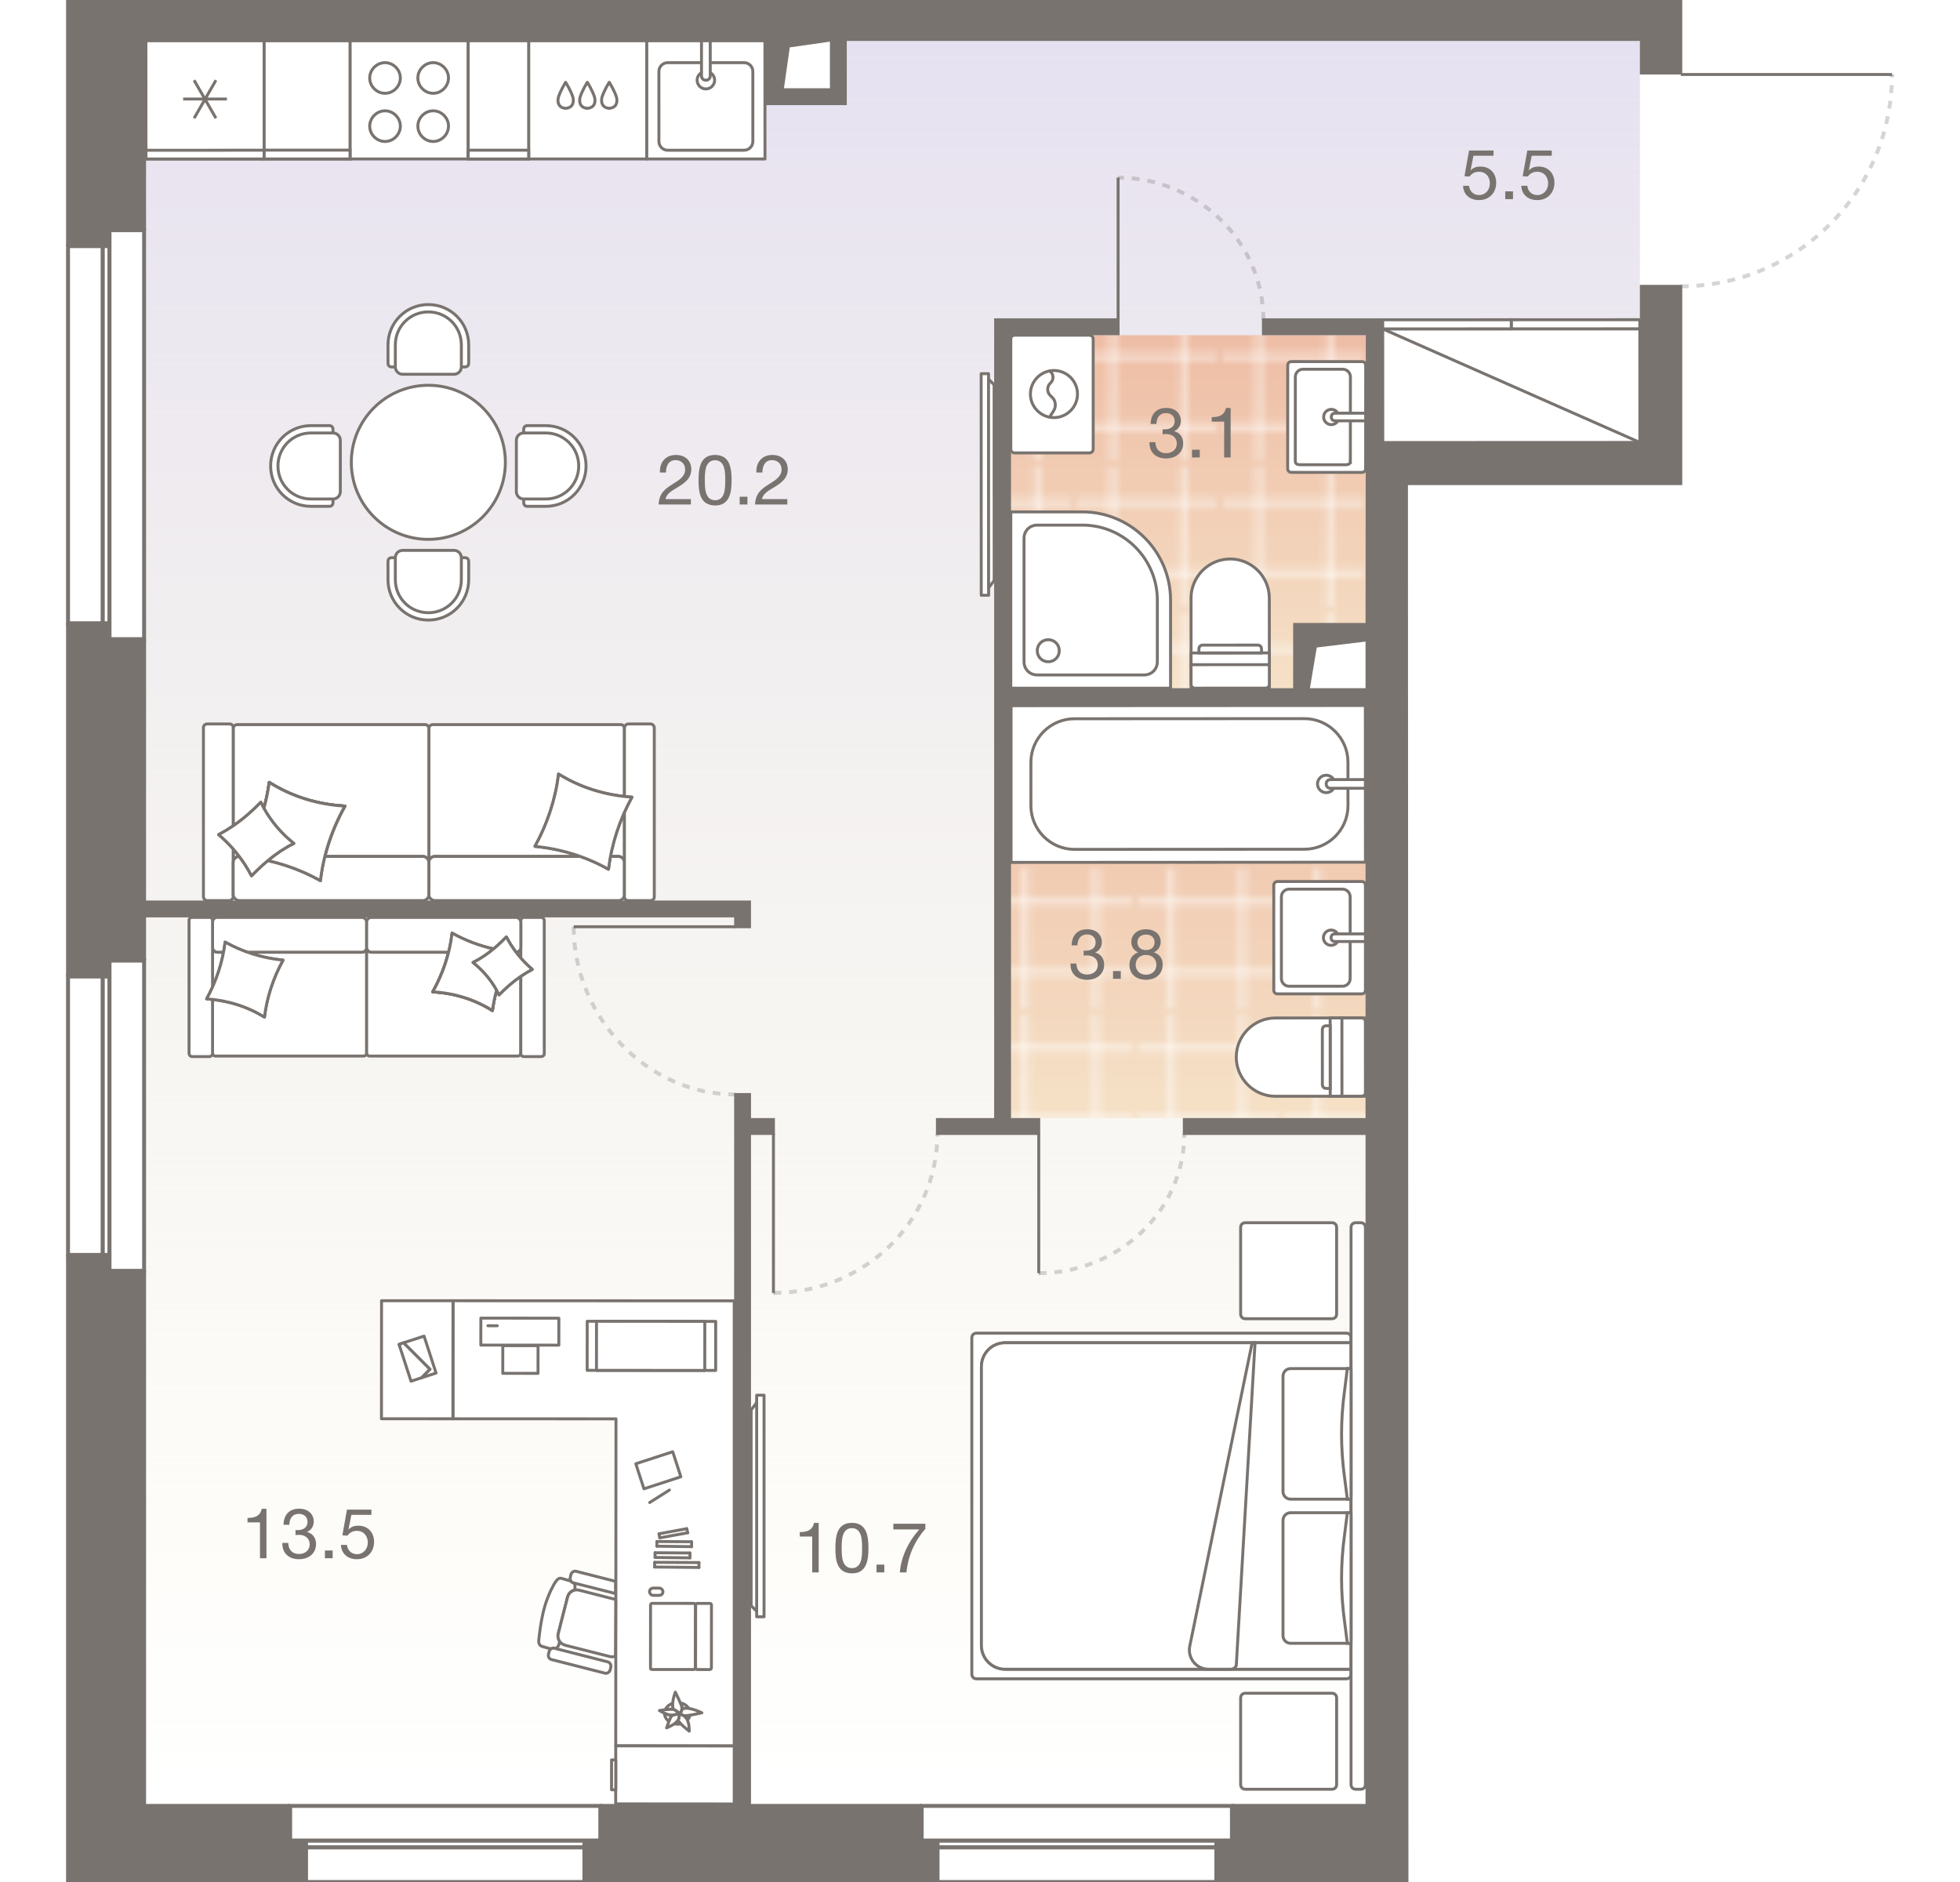 <?xml version="1.0" encoding="UTF-8"?>
<!-- DO NOT EDIT THIS, THIS FILE IS GENERATED FROM "2_11_3.original.svg" using transform-svgs.js script --><svg id="plan" xmlns="http://www.w3.org/2000/svg" xmlns:xlink="http://www.w3.org/1999/xlink" viewBox="0 0 500 480"><defs><linearGradient id="New_Gradient_Swatch_1" x1="227.776" y1="10.056" x2="227.776" y2="460.341" gradientUnits="userSpaceOnUse"><stop offset="0" stop-color="#e6e1f1"/><stop offset="1" stop-color="#f3efd7" stop-opacity="0"/></linearGradient><linearGradient id="linear-gradient" x1="302.892" y1="85.49" x2="302.892" y2="176.104" gradientUnits="userSpaceOnUse"><stop offset="0" stop-color="#eebda5"/><stop offset="1" stop-color="#f5e1c7"/></linearGradient><pattern id="New_Pattern" x="0" y="0" width="20.195" height="20.195" patternTransform="translate(2661.709 8175.024) scale(1.776)" patternUnits="userSpaceOnUse" viewBox="0 0 20.195 20.195"><g><rect width="20.195" height="20.195" fill="none"/><g><line x1="20.195" y1="5.049" x2="0" y2="5.049" fill="none" stroke="#fff" stroke-width=".5"/><line x1="0" y1="15.146" x2="20.195" y2="15.146" fill="none" stroke="#fff" stroke-width=".5"/><line x1="5.049" y1="0" x2="5.049" y2="20.195" fill="none" stroke="#fff" stroke-width=".5"/><line x1="15.147" y1="20.195" x2="15.147" y2="0" fill="none" stroke="#fff" stroke-width=".5"/></g></g></pattern><linearGradient id="linear-gradient-2" x1="303.337" y1="179.31" x2="303.337" y2="285.161" xlink:href="#linear-gradient"/><pattern id="New_Pattern-2" patternTransform="translate(-21566.857 -23425.896) rotate(-180) scale(1.776)" xlink:href="#New_Pattern"/></defs><g id="Floor"><path d="m375.034,10.056h-159.393v15.118h-20.094v-15.118H37.22v450.284h311.746V178.165h-17.943v-18.237h17.943v-46.706h69.367V10.056h-43.299Z" fill="url(#New_Gradient_Swatch_1)"/><g id="Wet_Floor"><path d="m256.983,85.49v90.614h75.053v-16.642h16.693v-59.328c0-.105.026-.204.071-.29v-14.353h-91.817Z" fill="url(#linear-gradient)"/><polygon points="256.983 85.49 256.983 176.104 332.036 176.104 332.036 159.462 348.729 159.462 348.8 85.49 256.983 85.49" fill="url(#New_Pattern)"/></g><g id="Wet_Floor-2"><polygon points="256.983 179.31 256.983 285.161 349.691 285.161 349.691 285.161 349.691 285.161 349.691 179.31 256.983 179.31" fill="url(#linear-gradient-2)"/><polygon points="256.983 285.161 349.691 285.161 349.691 285.161 349.691 285.161 349.691 179.31 256.983 179.31 256.983 285.161" fill="url(#New_Pattern-2)"/></g></g><g id="Furniture"><g id="bath"><g id="Bathroom"><g id="Sink"><path id="Vector_27" d="m325.916,224.829l21.434-.001c.585,0,.974.39.974.974l.001,13.07.001,13.64c0,.585-.39.974-.974.974l-21.434.001c-.585,0-.974-.39-.974-.974l-.002-26.71c0-.585.39-.974.974-.974Z" fill="#fff" stroke="#79736f" stroke-width=".75"/><path id="Vector_28" d="m344.427,228.725l.001,20.864c0,1.072-.877,1.949-1.948,1.949l-13.64.001c-1.072,0-1.949-.877-1.949-1.948l-.001-20.864c0-1.072.877-1.949,1.948-1.949l13.64-.001c1.072,0,1.949.877,1.949,1.948Z" fill="#fff" stroke="#79736f" stroke-width=".75"/><circle id="Ellipse_108" cx="339.556" cy="239.157" r="1.949" fill="#fff" stroke="#79736f" stroke-width=".75"/><path id="Vector_29" d="m348.325,238.183v1.949s-7.794.001-7.794.001c-.585,0-.974-.39-.974-.974s.39-.974.974-.974l7.794-.001Z" fill="#fff" stroke="#79736f" stroke-width=".75"/></g><g id="Bath"><path id="Vector_53" d="m348.304,179.933l.022,39.972-90.4.049v-39.972l90.378-.049Z" fill="#fff" stroke="#79736f" stroke-width=".75"/><path id="Vector_54" d="m343.866,194.384l.006,11.103c.003,6.107-4.99,11.106-11.097,11.109l-58.674.032c-6.107.003-11.106-4.99-11.109-11.097l-.006-11.103c-.003-6.107,4.99-11.106,11.097-11.109l58.674-.032c6.107-.003,11.106,4.99,11.109,11.097Z" fill="#fff" stroke="#79736f" stroke-width=".75"/><circle id="Ellipse_109" cx="338.317" cy="199.939" r="2.221" fill="#fff" stroke="#79736f" stroke-width=".75"/><path id="Vector_55" d="m348.309,198.823l.001,2.221-8.883.005c-.666 0-1.111-.444-1.111-1.11-0-.666.444-1.111,1.11-1.111l8.883-.005Z" fill="#fff" stroke="#79736f" stroke-width=".75"/></g><g id="WC"><path id="Vector_23" d="m342.324,259.625l.011,19.968,5.991-.003-.011-19.968-5.991.003Z" fill="#fff" stroke="#79736f" stroke-width=".75"/><path id="Vector_24" d="m347.316,259.622l-21.965.012c-5.491.003-9.982,4.498-9.979,9.99.003,5.491,4.498,9.982,9.99,9.979l21.965-.012c.599-0.0.998-.4.998-.999l-.01-17.972c-0-.599-.4-.998-.999-.998Z" fill="#fff" stroke="#79736f" stroke-width=".75"/><path id="Vector_25" d="m339.329,259.626l.011,19.968,2.995-.002-.011-19.968-2.995.002Z" fill="#fff" stroke="#79736f" stroke-width=".75"/><path id="Vector_26" d="m337.334,262.623l.008,13.978c0.0.599.4.998.999.998l.998-.001-.009-15.975-.998.001c-.599 0-.998.4-.998.999Z" fill="#fff" stroke="#79736f" stroke-width=".75"/></g></g><g id="Bathroom-2"><g id="Sink-2"><path id="Vector_27-2" d="m329.459,120.474l17.943.01c.585 0.0.975-.389.975-.974l.007-12.666.007-13.64c0-.585-.389-.975-.974-.975l-17.943-.01c-.585-0-.975.389-.975.974l-.014,26.306c-0.0.585.389.975.974.975Z" fill="#fff" stroke="#79736f" stroke-width=".75"/><path id="Vector_28-2" d="m344.48,117.558l.012-21.434c.001-1.072-.876-1.949-1.948-1.95l-10.149-.005c-1.072-.001-1.949.876-1.95,1.948l-.012,21.434c-.001,1.072.876.975,1.948.976l10.149.005c1.072.001,1.948.098,1.949-.974Z" fill="#fff" stroke="#79736f" stroke-width=".75"/><circle id="Ellipse_108-2" cx="339.615" cy="106.353" r="1.949" fill="#fff" stroke="#79736f" stroke-width=".75"/><path id="Vector_29-2" d="m348.383,107.332l.001-1.949-7.794-.004c-.585-0-.975.389-.975.974-0.0.585.389.975.974.975l7.794.004Z" fill="#fff" stroke="#79736f" stroke-width=".75"/></g><g id="WC-2"><path id="Vector_23-2" d="m323.815,169.516l-19.968.011.003,5.991,19.968-.011-.003-5.991Z" fill="#fff" stroke="#79736f" stroke-width=".75"/><path id="Vector_24-2" d="m323.818,174.508l-.012-21.965c-.003-5.491-4.498-9.982-9.99-9.979-5.491.003-9.982,4.498-9.979,9.99l.012,21.965c0.0.599.4.998.999.998l17.972-.01c.599-0.0.998-.4.998-.999Z" fill="#fff" stroke="#79736f" stroke-width=".75"/><path id="Vector_25-2" d="m323.813,166.521l-19.968.011.002,2.995,19.968-.011-.002-2.995Z" fill="#fff" stroke="#79736f" stroke-width=".75"/><path id="Vector_26-2" d="m320.817,164.525l-13.978.008c-.599 0-.998.4-.998.999l.001.998,15.975-.009-.001-.998c-0-.599-.4-.998-.999-.998Z" fill="#fff" stroke="#79736f" stroke-width=".75"/></g><g id="Wash"><path id="Vector_59" d="m278.875,114.512l-.003-28.021c0-.601-.4-1.001-1.001-1.001l-19.014.002c-.601,0-1.001.4-1.001,1.001l.003,28.021c0,.601.4,1.001,1.001,1.001l19.014-.002c.601,0,1.001-.4,1.001-1.001Z" fill="#fff" stroke="#79736f" stroke-width=".75"/><g id="Vector_60"><path d="m267.666,106.507l1.101-1.701c.7-1.101.6-2.602-.401-3.503l-.5-.5c-.801-.8-.801-2.202-0-3.002l.2-.2c.901-.901.7-2.502-.501-3.102m1.302,12.009c-3.303 0-6.005-2.701-6.005-6.004-0-3.303,2.701-6.005,6.004-6.005s6.005,2.701,6.005,6.004c0,3.303-2.701,6.005-6.004,6.005Z" fill="#fff"/><path d="m267.666,106.507l1.101-1.701c.7-1.101.6-2.602-.401-3.503l-.5-.5c-.801-.8-.801-2.202-0-3.002l.2-.2c.901-.901.7-2.502-.501-3.102m1.302,12.009c-3.303 0-6.005-2.701-6.005-6.004-0-3.303,2.701-6.005,6.004-6.005s6.005,2.701,6.005,6.004c0,3.303-2.701,6.005-6.004,6.005Z" fill="none" stroke="#79736f" stroke-width=".75"/></g></g><g id="Shower"><path id="Vector_61" d="m257.856,175.517v-44.961h18.273c12.364,0,22.481,10.116,22.481,22.481v22.481h-40.754Z" fill="#fff" stroke="#79736f" stroke-width=".75"/><path id="Vector_62" d="m264.6,172.145c-1.911,0-3.372-1.461-3.372-3.372v-31.473c0-1.911,1.461-3.372,3.372-3.372h11.529c10.566,0,19.108,8.655,19.108,19.108v15.736c0,1.911-1.461,3.372-3.372,3.372h-27.265Z" fill="#fff" stroke="#79736f" stroke-width=".75"/><path id="Vector_63" d="m270.221,165.963c0-1.574-1.236-2.81-2.81-2.81s-2.81,1.236-2.81,2.81,1.236,2.81,2.81,2.81,2.81-1.236,2.81-2.81Z" fill="#fff" stroke="#79736f" stroke-width=".75"/></g></g></g><g id="kitchens"><g id="Kitchen"><g id="Dishwasher"><rect x="134.861" y="10.402" width="30.137" height="30.141" fill="#fff" stroke="#79736f" stroke-linecap="round" stroke-linejoin="round" stroke-width=".75"/><path d="m155.431,20.992c.537.864,1.013,1.765,1.425,2.694.243.548.466,1.117.513,1.713.002.022.003.044.005.066.026.462-.068.948-.321,1.341-.331.514-.951.787-1.559.807v.012c-.024.001-.048-.006-.073-.006s-.049.007-.073.006v-.012c-.609-.02-1.229-.292-1.56-.806-.253-.393-.348-.878-.322-1.34.001-.022.003-.044.004-.066.047-.596.27-1.166.512-1.714.411-.93.887-1.831,1.423-2.695.004.007.008.015.012.023.004-.007.007-.015.012-.023Z" fill="none" stroke="#79736f" stroke-linecap="round" stroke-linejoin="round" stroke-width=".75"/><path d="m149.838,20.994c.537.864,1.013,1.765,1.425,2.694.243.548.466,1.117.513,1.713.002.022.003.044.005.066.026.462-.068.948-.321,1.341-.331.514-.951.787-1.559.807v.012c-.024.001-.048-.006-.073-.006s-.049.007-.073.006v-.012c-.609-.02-1.229-.292-1.56-.806-.253-.393-.348-.878-.322-1.34.001-.022.003-.044.004-.066.047-.596.27-1.166.512-1.714.411-.93.887-1.831,1.423-2.695.004.007.008.015.012.023.004-.007.007-.015.012-.023Z" fill="none" stroke="#79736f" stroke-linecap="round" stroke-linejoin="round" stroke-width=".75"/><path d="m144.309,20.997c.537.864,1.013,1.765,1.425,2.694.243.548.466,1.117.513,1.713.002.022.003.044.005.066.026.462-.068.948-.321,1.341-.331.514-.951.787-1.559.807v.012c-.024.001-.048-.006-.073-.006s-.049.007-.073.006v-.012c-.609-.02-1.229-.292-1.56-.806-.253-.393-.348-.878-.322-1.34.001-.022.003-.044.004-.066.047-.596.27-1.166.512-1.714.411-.93.887-1.831,1.423-2.695.004.007.008.015.012.023.004-.007.007-.015.012-.023Z" fill="none" stroke="#79736f" stroke-linecap="round" stroke-linejoin="round" stroke-width=".75"/></g><g id="Oven"><path id="Vector_69" d="m119.438,40.543V10.402h-30.152v30.141h30.152Z" fill="#fff" stroke="#79736f" stroke-linejoin="round" stroke-width=".75"/><path id="Vector_70" d="m94.313,19.892c0,2.121,1.787,3.907,3.909,3.907,2.121-0,3.907-1.787,3.907-3.909-0-2.121-1.787-3.907-3.909-3.907s-3.907,1.787-3.907,3.909Z" fill="#fff" stroke="#79736f" stroke-linejoin="round" stroke-width=".75"/><path id="Vector_71" d="m106.594,19.89c0,2.121,1.787,3.907,3.909,3.907,2.121-0,3.907-1.787,3.907-3.909-0-2.121-1.787-3.907-3.909-3.907-2.121 0-3.907,1.787-3.907,3.909Z" fill="#fff" stroke="#79736f" stroke-linejoin="round" stroke-width=".75"/><path id="Vector_72" d="m94.315,32.174c0,2.121,1.787,3.907,3.909,3.907s3.907-1.787,3.907-3.909-1.787-3.907-3.909-3.907c-2.121 0-3.907,1.787-3.907,3.909Z" fill="#fff" stroke="#79736f" stroke-linejoin="round" stroke-width=".75"/><path id="Vector_73" d="m106.597,32.171c0,2.121,1.787,3.907,3.909,3.907,2.121-0,3.907-1.787,3.907-3.909s-1.787-3.907-3.909-3.907c-2.121 0-3.907,1.787-3.907,3.909Z" fill="#fff" stroke="#79736f" stroke-linejoin="round" stroke-width=".75"/></g><g id="Sink-3"><polygon points="164.998 10.402 164.998 40.543 195.147 40.543 195.135 10.402 164.998 10.402" fill="#fff" stroke="#79736f" stroke-linecap="round" stroke-linejoin="round" stroke-width=".75"/><path id="Vector_77" d="m189.819,15.982l-19.498.004c-1.228 0-2.233,1.005-2.233,2.233l.003,17.864c0,1.228,1.005,2.233,2.233,2.233l19.498-.004c1.228-0,2.233-1.005,2.233-2.233l-.003-17.864c-0-1.228-1.005-2.233-2.233-2.233Z" fill="#fff" stroke="#79736f" stroke-linejoin="round" stroke-width=".75"/><circle id="Ellipse_108_3" cx="180.071" cy="20.45" r="2.233" fill="#fff" stroke="#79736f" stroke-linejoin="round" stroke-width=".75"/><path id="Vector_78" d="m181.185,10.402h-2.233l.002,8.932c0.0.67.447,1.116,1.117,1.116s1.116-.447,1.116-1.117l-.002-8.932Z" fill="#fff" stroke="#79736f" stroke-linejoin="round" stroke-width=".75"/></g><g id="Fridge"><path id="Vector_68" d="m67.395,40.543V10.402h-30.175l.017,30.141h30.158Z" fill="#fff" stroke="#79736f" stroke-linejoin="round" stroke-width=".75"/><polygon id="Rectangle_523" points="67.395 38.306 67.395 40.543 37.237 40.543 37.236 38.325 67.395 38.306" fill="#fff" stroke="#79736f" stroke-linejoin="round" stroke-width=".75"/><path id="Vector_75" d="m49.507,20.455l5.589,9.709m-.006-9.713l-5.576,9.716m-2.794-4.91l11.165-.007" fill="none" stroke="#79736f" stroke-linejoin="round" stroke-width=".75"/></g><g><path id="Vector_68-2" d="m134.861,40.543V10.402h-15.422v30.141h15.422Z" fill="#fff" stroke="#79736f" stroke-linejoin="round" stroke-width=".75"/><rect id="Rectangle_523-2" x="119.438" y="38.31" width="15.422" height="2.233" fill="#fff" stroke="#79736f" stroke-linejoin="round" stroke-width=".75"/></g><g><path id="Vector_68-3" d="m89.287,40.543V10.402h-21.891v30.141h21.891Z" fill="#fff" stroke="#79736f" stroke-width=".75"/><rect id="Rectangle_523-3" x="67.395" y="38.289" width="21.891" height="2.254" fill="#fff" stroke="#79736f" stroke-width=".75"/></g></g></g><g id="sofa"><g id="Wardrobe"><path id="Vector_45" d="m352.73,83.884l65.591-.026.018,28.987-65.591.026-.018-28.987Z" fill="#fff" stroke="#79736f" stroke-width=".75"/><path id="Vector_46" d="m385.524,81.552l32.796-.013.002,2.319-32.796.013-.002-2.319Z" fill="#fff" stroke="#79736f" stroke-width=".75"/><path id="Vector_47" d="m352.728,81.565l32.796-.013.002,2.319-32.796.013-.002-2.319Z" fill="#fff" stroke="#79736f" stroke-width=".75"/><path id="Vector_48" d="m418.34,112.845l-65.61-28.961" fill="none" stroke="#79736f" stroke-width=".75"/></g><g id="_Сabinet"><g id="_Сabinet-2"><g><path d="m137.495,417.839s.399-4.242,1.363-7.748c.964-3.506,2.55-6.163,2.55-6.163.623-1.018,1.133-1.583,1.867-1.356l2.375.681c.17.226.396.396.678.453h.057c.282.396.395,1.018.225,1.641l-.113.226c-.849.226-1.471.847-1.698,1.696l-2.383,9.331c-.17.679-.001,1.357.338,1.923-.057.453-.114.735-.114.735-.17.566-.453.961-.849,1.187l-.283-.057c-.339-.113-.679-.001-.962.169l-2.205-.624c-.792-.227-1.074-.962-.847-2.093Z" fill="#fff" stroke="#79736f" stroke-linecap="round" stroke-linejoin="round" stroke-width=".75"/><polygon points="187.3 445.284 187.3 445.188 187.3 331.779 160.023 331.768 160.023 331.768 159.985 331.768 115.593 331.751 115.569 361.861 157.14 361.878 157.075 445.261 187.3 445.284" fill="#fff" stroke="#79736f" stroke-linecap="round" stroke-linejoin="round" stroke-width=".75"/><path d="m171.659,435.956c-.625-.157-3.436.31-3.436.31,0,0,1.821,1.199,3.175,1.2,1.354.001,1.667-.728,1.667-.728,0,0-.676-.677-1.405-.782Z" fill="#fff" stroke="#79736f" stroke-linecap="round" stroke-linejoin="round" stroke-width=".75"/><path d="m173.012,437.259c.156.208.364.781-.053,1.51,0,.052,0,.104.052.156.312.625,2.809,2.605,2.809,2.605,0,0,.106-2.343-.83-3.437-.884-1.094-1.978-.835-1.978-.835Z" fill="#fff" stroke="#79736f" stroke-linecap="round" stroke-linejoin="round" stroke-width=".75"/><path d="m173.638,434.344c.937.157,1.665.73,2.133,1.459-.364-.052-.729-.105-1.041-.053-.26-0-.521.052-.677.155l0-.364c-.052-.312-.208-.729-.416-1.198Zm2.392,3.073c-.104.468-.313.885-.626,1.249-.104-.208-.208-.417-.364-.573-.208-.208-.364-.417-.572-.521h.156c.312 0.0.833-.051,1.406-.155Zm-2.499-.21h-.104s0-.052,0-.052l.104.052Zm-1.717-1.251c-.052,0-.104,0-.104-.052-.312-.052-1.197.051-1.978.155.313-.781,1.042-1.353,1.928-1.665-.052.469-.001.937.103,1.302,0,.104-0.0.208.052.26Zm1.871,3.698c-.26.052-.573.104-.885.103-.26-0-.521-.052-.781-.105.365-.26.677-.572.938-.936,0,.052.052.104.052.156.104.208.416.469.676.781Zm-3.019-.575c-.676-.521-1.144-1.25-1.144-2.083.572.261,1.301.522,1.874.522l.364 0c-.156.104-.365.208-.469.312-.156.156-.365.729-.626,1.249Z" fill="#fff" stroke="#79736f" stroke-linecap="round" stroke-linejoin="round" stroke-width=".75"/><path d="m173.48,437.207l.052.052c.208 0.0.573.104.937.313h.156c.885.105,4.426-.725,4.426-.725,0,0-2.602-1.304-4.32-1.149-.26.052-.469.104-.677.156-.157.469-.417,1.093-.574,1.353Z" fill="#fff" stroke="#79736f" stroke-linecap="round" stroke-linejoin="round" stroke-width=".75"/><path d="m173.012,437.259s.156-.052.364-.052c.208-.26.626-1.093.574-1.718-.103-.781-1.663-3.906-1.663-3.906,0,0-1.043,2.55-.576,4.112.052.104.052.208.104.26.573.209,1.249.782,1.249.782,0,0-.052.208-.313.364.104-.052.156-.052.156-.052,0,0,.052.104.104.208Z" fill="#fff" stroke="#79736f" stroke-linecap="round" stroke-linejoin="round" stroke-width=".75"/><path d="m172.699,437.103c-.156.156-.469.26-.937.312-.208.104-.365.208-.469.312-.417.52-1.252,2.966-1.252,2.966,0,0,2.291-.883,2.917-1.976.626-1.041-.051-1.718-.051-1.718,0,0-.104.104-.208.104Z" fill="#fff" stroke="#79736f" stroke-linecap="round" stroke-linejoin="round" stroke-width=".75"/><path d="m144.167,419.598c-1.301-.341-2.091-1.642-1.751-2.943l2.383-9.331c.34-1.301,1.642-2.091,2.942-1.751l9.331,2.383-.068,14.423c-.453.226-.962.226-1.471.112l-11.423-2.893" fill="#fff" stroke="#79736f" stroke-linecap="round" stroke-linejoin="round" stroke-width=".75"/><path d="m139.924,421.913l.17-.735c.17-.566.793-.961,1.358-.791l13.572,3.461c.566.17.961.792.791,1.358l-.17.735c-.17.565-.793.961-1.358.791l-13.572-3.461c-.566-.114-.961-.736-.791-1.358Z" fill="#fff" stroke="#79736f" stroke-linecap="round" stroke-linejoin="round" stroke-width=".75"/><path d="m145.482,402.291l.17-.735c.17-.566.793-.961,1.358-.791l10.009,2.553-.002,3.111-10.744-2.723c-.566-.17-.961-.736-.791-1.415Z" fill="#fff" stroke="#79736f" stroke-linecap="round" stroke-linejoin="round" stroke-width=".75"/><rect x="165.695" y="405.042" width="3.421" height="1.848" rx=".924" ry=".924" fill="#fff" stroke="#79736f" stroke-linecap="round" stroke-linejoin="round" stroke-width=".75"/><path d="m177.444,425.389l.013-16.03c0-.209.14-.418.418-.418l3.206.003c.209 0.0.418.14.418.418l-.013,16.03c-0.0.209-.14.418-.419.418l-3.206-.003c-.279-0-.488-.14-.418-.418Z" fill="#fff" stroke="#79736f" stroke-linecap="round" stroke-linejoin="round" stroke-width=".75"/><path d="m170.963,424.548l.011-14.287c0-.209.14-.418.418-.418l4.46.004c.209 0.0.418.14.418.418l-.011,14.287c-0.0.209-.14.418-.418.418l-4.46-.004c-.209-0-.418-.21-.418-.418Z" fill="#fff" stroke="#79736f" stroke-linecap="round" stroke-linejoin="round" stroke-width=".75"/><path d="m166.506,420.014l.004-5.297c0-.209.14-.418.418-.418l2.439.002c.209 0.0.418.14.418.418l-.004,5.297c-0.0.209-.14.418-.418.418l-2.439-.002c-.209-0-.418-.209-.418-.418Z" fill="#fff" stroke="#79736f" stroke-linecap="round" stroke-linejoin="round" stroke-width=".75"/><path d="m165.944,425.38l.013-16.03c0-.209.14-.418.418-.418l10.594.008c.209 0.0.418.14.418.418l-.013,16.03c-0.0.209-.14.418-.418.418l-10.594-.008c-.279-0-.488-.14-.418-.418Z" fill="#fff" stroke="#79736f" stroke-linecap="round" stroke-linejoin="round" stroke-width=".75"/><line x1="175.183" y1="389.886" x2="168.154" y2="391.182" fill="#fff" stroke="#79736f" stroke-linecap="round" stroke-linejoin="round" stroke-width=".75"/><line x1="176.429" y1="394.468" x2="176.43" y2="393.219" fill="#fff" stroke="#79736f" stroke-linecap="round" stroke-linejoin="round" stroke-width=".75"/><line x1="167.579" y1="394.357" x2="176.429" y2="394.468" fill="#fff" stroke="#79736f" stroke-linecap="round" stroke-linejoin="round" stroke-width=".75"/><line x1="176.43" y1="393.219" x2="167.58" y2="393.159" fill="#fff" stroke="#79736f" stroke-linecap="round" stroke-linejoin="round" stroke-width=".75"/><line x1="168.102" y1="391.182" x2="168.309" y2="392.223" fill="#fff" stroke="#79736f" stroke-linecap="round" stroke-linejoin="round" stroke-width=".75"/><line x1="167.58" y1="393.159" x2="167.579" y2="394.357" fill="#fff" stroke="#79736f" stroke-linecap="round" stroke-linejoin="round" stroke-width=".75"/><line x1="168.309" y1="392.223" x2="175.443" y2="390.927" fill="#fff" stroke="#79736f" stroke-linecap="round" stroke-linejoin="round" stroke-width=".75"/><line x1="175.443" y1="390.927" x2="175.183" y2="389.886" fill="#fff" stroke="#79736f" stroke-linecap="round" stroke-linejoin="round" stroke-width=".75"/><line x1="176.01" y1="397.331" x2="176.011" y2="396.081" fill="#fff" stroke="#79736f" stroke-linecap="round" stroke-linejoin="round" stroke-width=".75"/><line x1="167.108" y1="397.22" x2="176.01" y2="397.331" fill="#fff" stroke="#79736f" stroke-linecap="round" stroke-linejoin="round" stroke-width=".75"/><line x1="176.011" y1="396.081" x2="167.109" y2="396.022" fill="#fff" stroke="#79736f" stroke-linecap="round" stroke-linejoin="round" stroke-width=".75"/><line x1="167.109" y1="396.022" x2="167.108" y2="397.22" fill="#fff" stroke="#79736f" stroke-linecap="round" stroke-linejoin="round" stroke-width=".75"/><line x1="178.299" y1="399.779" x2="178.3" y2="398.53" fill="#fff" stroke="#79736f" stroke-linecap="round" stroke-linejoin="round" stroke-width=".75"/><line x1="167.002" y1="399.667" x2="178.299" y2="399.779" fill="#fff" stroke="#79736f" stroke-linecap="round" stroke-linejoin="round" stroke-width=".75"/><line x1="178.3" y1="398.53" x2="167.003" y2="398.469" fill="#fff" stroke="#79736f" stroke-linecap="round" stroke-linejoin="round" stroke-width=".75"/><line x1="167.003" y1="398.469" x2="167.002" y2="399.667" fill="#fff" stroke="#79736f" stroke-linecap="round" stroke-linejoin="round" stroke-width=".75"/><polygon points="115.53 361.861 115.554 331.751 115.554 331.751 115.554 331.751 115.554 331.751 97.333 331.743 97.31 361.854 115.53 361.861" fill="#fff" stroke="#79736f" stroke-linecap="round" stroke-linejoin="round" stroke-width=".75"/><g><polygon points="157.063 460.069 187.3 460.092 187.3 460.092 187.3 460.092 187.3 460.092 187.3 445.304 157.075 445.28 157.063 460.069" fill="#fff" stroke="#79736f" stroke-linecap="round" stroke-linejoin="round" stroke-width=".75"/><polygon points="156.001 456.481 157.08 456.482 157.08 456.482 157.08 456.482 157.08 456.482 157.086 448.867 156.007 448.866 156.001 456.481" fill="#fff" stroke="#79736f" stroke-linecap="round" stroke-linejoin="round" stroke-width=".75"/></g><g><rect x="129.176" y="329.679" width="6.876" height="19.903" transform="translate(-207.121 471.978) rotate(-89.955)" fill="#fff" stroke="#79736f" stroke-linecap="round" stroke-linejoin="round" stroke-width=".75"/><rect x="129.228" y="342.245" width="7.057" height="8.991" transform="translate(-214.088 479.226) rotate(-89.955)" fill="#fff" stroke="#79736f" stroke-linecap="round" stroke-linejoin="round" stroke-width=".75"/><line x1="124.465" y1="338.127" x2="126.853" y2="338.129" fill="#fff" stroke="#79736f" stroke-linecap="round" stroke-linejoin="round" stroke-width=".75"/></g><rect x="162.992" y="371.628" width="9.902" height="6.719" transform="translate(443.671 679.611) rotate(161.976)" fill="#fff" stroke="#79736f" stroke-linecap="round" stroke-linejoin="round" stroke-width=".75"/><polygon points="102.238 342.709 101.863 343.083 104.853 352.271 107.556 351.392 109.725 349.227 102.977 342.468 102.238 342.709" fill="#fff" stroke="#79736f" stroke-linecap="round" stroke-linejoin="round" stroke-width=".75"/><line x1="165.741" y1="383.213" x2="170.769" y2="380.03" fill="#fff" stroke="#79736f" stroke-linecap="round" stroke-linejoin="round" stroke-width=".75"/><g><polygon points="109.725 349.227 107.556 351.392 111.243 350.192 108.179 340.776 102.977 342.468 109.725 349.227" fill="#fff" stroke="#79736f" stroke-linecap="round" stroke-linejoin="round" stroke-width=".75"/><polygon points="102.238 342.709 101.789 342.855 101.863 343.083 102.238 342.709" fill="#fff" stroke="#79736f" stroke-linecap="round" stroke-linejoin="round" stroke-width=".75"/></g></g><rect x="149.794" y="337.002" width="32.779" height="12.513" transform="translate(332.097 686.646) rotate(-179.955)" fill="#fff" stroke="#79736f" stroke-linecap="round" stroke-linejoin="round" stroke-width=".75"/><rect x="152.165" y="337.001" width="27.628" height="12.513" transform="translate(331.689 686.646) rotate(-179.955)" fill="#fff" stroke="#79736f" stroke-linecap="round" stroke-linejoin="round" stroke-width=".75"/></g></g><g id="Table"><g id="Seat"><path id="Rectangle_518" d="m133.597,109.493c0-.561.374-.936.936-.936h4.678c5.707,0,10.292,4.585,10.292,10.292h0c0,5.707-4.585,10.292-10.292,10.292h-4.678c-.561,0-.936-.374-.936-.936v-18.712Z" fill="#fff" stroke="#79736f" stroke-linecap="round" stroke-linejoin="round" stroke-width=".75"/><path id="Rectangle_517" d="m131.726,112.299c0-1.029.842-1.871,1.871-1.871h5.614c4.678,0,8.421,3.743,8.421,8.421h0c0,4.678-3.743,8.421-8.421,8.421h-5.614c-1.029,0-1.871-.842-1.871-1.871v-13.099Z" fill="#fff" stroke="#79736f" stroke-linecap="round" stroke-linejoin="round" stroke-width=".75"/></g><g id="Seat_2"><path id="Rectangle_518_2" d="m99.915,93.587c-.561,0-.936-.374-.936-.936v-4.678c0-5.707,4.585-10.292,10.292-10.292h0c5.707,0,10.292,4.585,10.292,10.292v4.678c0,.561-.374.936-.936.936h-18.712Z" fill="#fff" stroke="#79736f" stroke-linecap="round" stroke-linejoin="round" stroke-width=".75"/><path id="Rectangle_517_2" d="m102.721,95.458c-1.029,0-1.871-.842-1.871-1.871v-5.614c0-4.678,3.743-8.421,8.421-8.421h0c4.678,0,8.421,3.743,8.421,8.421v5.614c0,1.029-.842,1.871-1.871,1.871h-13.099Z" fill="#fff" stroke="#79736f" stroke-linecap="round" stroke-linejoin="round" stroke-width=".75"/></g><g id="Seat_3"><path id="Rectangle_518_3" d="m84.945,128.205c0,.561-.374.936-.936.936h-4.678c-5.707,0-10.292-4.585-10.292-10.292h0c0-5.707,4.585-10.292,10.292-10.292h4.678c.561,0,.936.374.936.936v18.712Z" fill="#fff" stroke="#79736f" stroke-linecap="round" stroke-linejoin="round" stroke-width=".75"/><path id="Rectangle_517_3" d="m86.816,125.398c0,1.029-.842,1.871-1.871,1.871h-5.614c-4.678,0-8.421-3.743-8.421-8.421h0c0-4.678,3.743-8.421,8.421-8.421h5.614c1.029,0,1.871.842,1.871,1.871v13.099Z" fill="#fff" stroke="#79736f" stroke-linecap="round" stroke-linejoin="round" stroke-width=".75"/></g><g id="Seat_4"><path id="Rectangle_518_4" d="m99.915,142.239c-.561,0-.936.374-.936.936v4.678c0,5.707,4.585,10.292,10.292,10.292h0c5.707,0,10.292-4.585,10.292-10.292v-4.678c0-.561-.374-.936-.936-.936h-18.712Z" fill="#fff" stroke="#79736f" stroke-linecap="round" stroke-linejoin="round" stroke-width=".75"/><path id="Rectangle_517_4" d="m102.721,140.368c-1.029,0-1.871.842-1.871,1.871v5.614c0,4.678,3.743,8.421,8.421,8.421h0c4.678,0,8.421-3.743,8.421-8.421v-5.614c0-1.029-.842-1.871-1.871-1.871h-13.099Z" fill="#fff" stroke="#79736f" stroke-linecap="round" stroke-linejoin="round" stroke-width=".75"/></g><path id="Vector_34" d="m109.271,137.561c10.853,0,19.648-8.795,19.648-19.648s-8.795-19.648-19.648-19.648-19.648,8.795-19.648,19.648,8.795,19.648,19.648,19.648Z" fill="#fff" stroke="#79736f" stroke-linecap="round" stroke-linejoin="round" stroke-width=".75"/></g><g id="TV"><g id="TV-2"><path id="Vector_30" d="m194.911,412.352h-1.884v-56.508h1.884v56.508Z" fill="#fff" stroke="#79736f" stroke-linecap="round" stroke-linejoin="round" stroke-width=".75"/><path id="Vector_31" d="m191.615,409.527l1.413,1.413v-53.211s-1.413,1.884-1.413,1.884v49.915Z" fill="#fff" stroke="#79736f" stroke-linecap="round" stroke-linejoin="round" stroke-width=".75"/></g></g><g id="TV-3"><g id="TV-4"><path id="Vector_30-2" d="m250.297,95.305l1.884-.001.021,56.508-1.884.001-.021-56.508Z" fill="#fff" stroke="#79736f" stroke-linecap="round" stroke-linejoin="round" stroke-width=".75"/><path id="Vector_31-2" d="m253.594,98.129l-1.413-1.412.02,53.211,1.412-1.884-.019-49.915Z" fill="#fff" stroke="#79736f" stroke-linecap="round" stroke-linejoin="round" stroke-width=".75"/></g></g><g id="Bed"><g id="Vector_64"><path d="m343.427,340.015h-94.289c-.735,0-1.224.49-1.224,1.224v85.717c0,.735.49,1.224,1.224,1.224h94.289c.735,0,1.224-.49,1.224-1.224v-85.717c0-.735-.49-1.224-1.224-1.224Z" fill="#fff" stroke="#79736f" stroke-width=".75"/></g><g id="Vector_65"><path d="m344.652,342.464h-88.166c-3.429,0-6.123,2.694-6.123,6.123v71.023c0,3.429,2.694,6.123,6.123,6.123h88.166s0-83.268,0-83.268Z" fill="#fff" stroke="#79736f" stroke-width=".75"/><path d="m344.652,342.464h-88.166c-3.429,0-6.123,2.694-6.123,6.123v71.023c0,3.429,2.694,6.123,6.123,6.123h88.166s0-83.268,0-83.268Z" fill="#fff" stroke="#79736f" stroke-width=".75"/></g><g id="Rectangle_300"><path d="m317.712,431.855h22.041c.735,0,1.224.49,1.224,1.224v22.041c0,.735-.49,1.224-1.224,1.224h-22.041c-.735,0-1.224-.49-1.224-1.224v-22.041c0-.735.49-1.224,1.224-1.224Z" fill="#fff" stroke="#79736f" stroke-width=".75"/></g><g id="Rectangle_301"><path d="m317.712,311.851h22.041c.735,0,1.224.49,1.224,1.224v22.041c0,.735-.49,1.224-1.224,1.224h-22.041c-.735,0-1.224-.49-1.224-1.224v-22.041c0-.735.49-1.224,1.224-1.224Z" fill="#fff" stroke="#79736f" stroke-width=".75"/></g><path id="Vector_317" d="m315.386,424.63l4.776-82.166h-.735s-15.919,77.39-15.919,77.39c-.612,3.061,1.714,5.878,4.776,5.878h5.633c.857,0,1.347-.49,1.469-1.102Z" fill="#fff" stroke="#79736f" stroke-width=".75"/><path id="Rectangle_302" d="m345.877,311.851h1.224c.735,0,1.224.49,1.224,1.224v142.045c0,.735-.49,1.224-1.224,1.224h-1.224c-.735,0-1.224-.49-1.224-1.224v-142.045c0-.735.49-1.224,1.224-1.224Z" fill="#fff" stroke="#79736f" stroke-width=".75"/><g><g id="Rectangle_307"><path d="m329.257,385.813h14.694c.367,0,.7.367.7.735v31.838c0,.367-.333.735-.7.735h-14.694c-1.102,0-1.959-.857-1.959-1.959v-29.389c0-1.102.857-1.959,1.959-1.959Z" fill="#fff" stroke="#79736f" stroke-width=".75"/></g><path id="Rectangle_308" d="m343.707,419.12l-.735-5.755c-.98-7.225-.98-14.449,0-21.674l.735-5.878h.945s0,33.307,0,33.307h-.945Z" fill="#fff" stroke="#79736f" stroke-width=".75"/></g><g><g id="Rectangle_307-2"><path d="m329.257,349.051h14.694c.367,0,.7.367.7.735v31.838c0,.367-.333.735-.7.735h-14.694c-1.102,0-1.959-.857-1.959-1.959v-29.389c0-1.102.857-1.959,1.959-1.959Z" fill="#fff" stroke="#79736f" stroke-width=".75"/></g><path id="Rectangle_308-2" d="m343.707,382.358l-.735-5.755c-.98-7.225-.98-14.449,0-21.674l.735-5.878h.945s0,33.307,0,33.307h-.945Z" fill="#fff" stroke="#79736f" stroke-width=".75"/></g></g><g id="sofa-2"><g><path d="m157.726,218.429h-1.986c.729-3.845,1.931-7.623,3.555-11.25v12.81c.001-.845-.704-1.559-1.569-1.56Z" fill="#fff" stroke="#79736f" stroke-linecap="round" stroke-linejoin="round" stroke-width=".75"/><path d="m158.377,184.808c.568.001.918.502.918,1.058v17.263c-6.07-.671-11.835-2.612-16.804-5.712-.764,6.357-2.839,12.718-6.023,18.447,3.978.382,7.882,1.246,11.584,2.564h-37.089c-.865-.001-1.562.661-1.563,1.506v-34.123c.001-.555.457-1.004,1.025-1.003h47.952Z" fill="#fff" stroke="#79736f" stroke-linecap="round" stroke-linejoin="round" stroke-width=".75"/></g><g><path d="m61.034,218.429c-.852.014-1.545.67-1.546,1.506v-3.419c.54.615,1.056,1.267,1.546,1.913Z" fill="#fff" stroke="#79736f" stroke-linecap="round" stroke-linejoin="round" stroke-width=".75"/><path d="m108.476,184.808c.568.001.925.502.925,1.058v34.069c.001-.845-.711-1.505-1.576-1.506h-24.962c1.115-4.48,2.865-8.832,5.126-12.844-6.889-.359-13.591-2.412-19.303-6.037-.25,1.94-.805,4.685-1.35,6.627l-.792-1.563c-2.324,2.394-4.66,4.385-7.055,6.021v-24.822c.001-.555.469-1.004,1.036-1.004h47.952Z" fill="#fff" stroke="#79736f" stroke-linecap="round" stroke-linejoin="round" stroke-width=".75"/></g><path d="m51.898,185.548v43.104c-.001.537.421,1.042.97,1.042h5.619c.549.001,1-.497,1.001-1.034v-12.144c-1.131-1.288-2.368-2.508-3.712-3.655,1.257-.653,2.491-1.402,3.712-2.235v-25.071c0-.536-.404-.917-.952-.917h-5.619c-.549-.001-1.018.373-1.018.909Z" fill="#fff" stroke="#79736f" stroke-linecap="round" stroke-linejoin="round" stroke-width=".75"/><path d="m68.333,219.478c2.218-1.841,4.392-3.271,6.623-4.367-3.168-2.512-5.803-5.616-7.622-8.937.545-1.942,1.1-4.687,1.35-6.627,5.712,3.625,12.414,5.678,19.303,6.037-3.285,5.829-5.491,12.38-6.239,18.99v.041c-4.104-2.305-8.764-4.096-13.414-5.12l-.001-.017Z" fill="#fff" stroke="#79736f" stroke-linecap="round" stroke-linejoin="round" stroke-width=".75"/><path d="m68.333,219.478c2.218-1.841,4.392-3.271,6.623-4.367-3.168-2.512-5.803-5.616-7.622-8.937.545-1.942,1.1-4.687,1.35-6.627,5.712,3.625,12.414,5.678,19.303,6.037-3.285,5.829-5.491,12.38-6.239,18.99v.041c-4.104-2.305-8.764-4.096-13.414-5.12l-.001-.017Z" fill="#fff" stroke="#79736f" stroke-linecap="round" stroke-linejoin="round" stroke-width=".75"/><path d="m109.4,228.175v-8.241c.001-.845.698-1.507,1.563-1.506h37.089c2.543.897,4.864,1.968,7.17,3.272.13-1.084.313-2.191.518-3.272h1.986c.865.001,1.57.715,1.569,1.56v8.187c-.001.845-.668,1.52-1.533,1.519h-46.763c-.865-.001-1.6-.674-1.599-1.519Z" fill="#fff" stroke="#79736f" stroke-linecap="round" stroke-linejoin="round" stroke-width=".75"/><path d="m64.154,223.374c1.891-1.948,3.71-3.586,5.513-4.958h.007c-.446.339-.892.69-1.34,1.062l.001.017c4.651,1.024,9.311,2.814,13.414,5.12v-.041c.233-2.06.608-4.116,1.113-6.145h24.962c.865.001,1.577.661,1.576,1.506v8.241c-.001.845-.675,1.52-1.54,1.519h-46.763c-.865-.001-1.611-.728-1.61-1.573v-8.187c.001-.836.694-1.492,1.546-1.506,1.19,1.569,2.233,3.205,3.12,4.945Z" fill="#fff" stroke="#79736f" stroke-linecap="round" stroke-linejoin="round" stroke-width=".75"/><path d="m68.333,219.478c2.218-1.841,4.392-3.271,6.623-4.367-3.168-2.512-5.803-5.616-7.622-8.937.545-1.942,1.1-4.687,1.35-6.627,5.712,3.625,12.414,5.678,19.303,6.037-3.285,5.829-5.491,12.38-6.239,18.99v.041c-4.104-2.305-8.764-4.096-13.414-5.12l-.001-.017Z" fill="#fff" stroke="#79736f" stroke-linecap="round" stroke-linejoin="round" stroke-width=".75"/><path d="m165.94,184.639c.549.001.97.497.97,1.033v43.104c-.001.536-.469.918-1.018.918h-5.619c-.549-.001-.978-.39-.977-.926v-21.59c.583-1.299,1.225-2.621,1.915-3.868-.638-.042-1.283-.102-1.915-.171v-17.476c.001-.536.477-1.026,1.026-1.025h5.619Z" fill="#fff" stroke="#79736f" stroke-linecap="round" stroke-linejoin="round" stroke-width=".75"/><path d="m161.21,203.311c-3.163,5.717-5.229,12.055-5.986,18.39-5.63-3.185-12.095-5.197-18.756-5.837,3.184-5.729,5.26-12.09,6.023-18.447,5.491,3.426,11.944,5.452,18.718,5.894Z" fill="#fff" stroke="#79736f" stroke-linecap="round" stroke-linejoin="round" stroke-width=".75"/><path d="m66.543,204.612l.792,1.562c1.819,3.321,4.454,6.425,7.622,8.937-2.231,1.095-4.405,2.525-6.623,4.367.448-.372.895-.723,1.34-1.062h-.007c-1.803,1.373-3.622,3.01-5.513,4.958-.887-1.74-1.93-3.377-3.12-4.945-.49-.646-1.006-1.298-1.546-1.913v.001c-1.131-1.288-2.368-2.508-3.712-3.655,1.257-.653,2.491-1.402,3.712-2.235v.006c2.395-1.636,4.731-3.627,7.055-6.021Z" fill="#fff" stroke="#79736f" stroke-linecap="round" stroke-linejoin="round" stroke-width=".75"/></g><g id="sofa-3"><g><path d="m55.459,242.857h1.565c-.575,3.03-1.521,6.006-2.801,8.864v-10.093c-.001.666.555,1.228,1.236,1.229Z" fill="#fff" stroke="#79736f" stroke-linecap="round" stroke-linejoin="round" stroke-width=".75"/><path d="m54.946,269.346c-.447-.001-.724-.396-.723-.833v-13.601c4.783.529,9.325,2.058,13.239,4.5.602-5.008,2.237-10.02,4.746-14.534-3.134-.301-6.21-.981-9.127-2.02h29.222c.681.001,1.231-.521,1.231-1.186v26.885c-.001.437-.36.791-.807.791h-37.781Z" fill="#fff" stroke="#79736f" stroke-linecap="round" stroke-linejoin="round" stroke-width=".75"/></g><g><path d="m131.642,242.857c.671-.011,1.218-.528,1.218-1.186v2.694c-.426-.485-.832-.998-1.218-1.507Z" fill="#fff" stroke="#79736f" stroke-linecap="round" stroke-linejoin="round" stroke-width=".75"/><path d="m94.263,269.346c-.447-.001-.729-.396-.729-.833v-26.843c-.001.666.56,1.186,1.242,1.186h19.668c-.878,3.529-2.257,6.959-4.038,10.12,5.428.283,10.708,1.901,15.209,4.756.197-1.529.634-3.692,1.064-5.222l.624,1.231c1.831-1.886,3.671-3.455,5.559-4.744v19.557c-.001.437-.369.791-.816.791h-37.781Z" fill="#fff" stroke="#79736f" stroke-linecap="round" stroke-linejoin="round" stroke-width=".75"/></g><path d="m138.84,268.763v-33.961c0-.423-.332-.821-.764-.821h-4.427c-.432-.001-.788.392-.789.815v9.568c.891,1.015,1.866,1.976,2.924,2.879-.991.515-1.963,1.105-2.924,1.761v19.753c-0.0.423.318.722.75.723h4.427c.432 0.0.802-.294.802-.716Z" fill="#fff" stroke="#79736f" stroke-linecap="round" stroke-linejoin="round" stroke-width=".75"/><path d="m125.891,242.03c-1.748,1.451-3.46,2.578-5.218,3.44,2.496,1.979,4.572,4.425,6.005,7.041-.43,1.53-.867,3.693-1.064,5.221-4.5-2.856-9.781-4.473-15.209-4.756,2.588-4.593,4.326-9.754,4.915-14.962v-.033c3.233,1.817,6.905,3.227,10.569,4.034l.001.013Z" fill="#fff" stroke="#79736f" stroke-linecap="round" stroke-linejoin="round" stroke-width=".75"/><path d="m125.891,242.03c-1.748,1.451-3.46,2.578-5.218,3.44,2.496,1.979,4.572,4.425,6.005,7.041-.43,1.53-.867,3.693-1.064,5.221-4.5-2.856-9.781-4.473-15.209-4.756,2.588-4.593,4.326-9.754,4.915-14.962v-.033c3.233,1.817,6.905,3.227,10.569,4.034l.001.013Z" fill="#fff" stroke="#79736f" stroke-linecap="round" stroke-linejoin="round" stroke-width=".75"/><path d="m93.534,235.178v6.493c-.001.666-.55,1.187-1.231,1.186h-29.222c-2.003-.707-3.832-1.55-5.649-2.578-.102.854-.246,1.726-.408,2.578h-1.565c-.681-.001-1.237-.563-1.236-1.229v-6.45c.001-.666.527-1.198,1.208-1.197h36.844c.681.001,1.26.531,1.26,1.197Z" fill="#fff" stroke="#79736f" stroke-linecap="round" stroke-linejoin="round" stroke-width=".75"/><path d="m129.184,238.961c-1.49,1.535-2.923,2.825-4.343,3.906h-.005c.351-.267.703-.544,1.056-.837l-.001-.013c-3.664-.807-7.336-2.217-10.569-4.034v.033c-.184,1.623-.479,3.243-.877,4.842h-19.668c-.681-.001-1.242-.521-1.242-1.186v-6.493c.001-.666.532-1.198,1.213-1.197h36.844c.681.001,1.269.574,1.269,1.239v6.45c-.001.658-.547,1.175-1.218,1.186-.938-1.236-1.759-2.525-2.458-3.896Z" fill="#fff" stroke="#79736f" stroke-linecap="round" stroke-linejoin="round" stroke-width=".75"/><path d="m125.891,242.03c-1.748,1.451-3.46,2.578-5.218,3.44,2.496,1.979,4.572,4.425,6.005,7.041-.43,1.53-.867,3.693-1.064,5.221-4.5-2.856-9.781-4.473-15.209-4.756,2.588-4.593,4.326-9.754,4.915-14.962v-.033c3.233,1.817,6.905,3.227,10.569,4.034l.001.013Z" fill="#fff" stroke="#79736f" stroke-linecap="round" stroke-linejoin="round" stroke-width=".75"/><path d="m48.987,269.48c-.432-.001-.764-.392-.764-.814v-33.962c.001-.423.37-.724.802-.723h4.427c.432.001.77.307.77.73v17.01c-.459,1.023-.965,2.065-1.509,3.047.502.033,1.011.08,1.509.135v13.769c-.001.423-.376.808-.808.808h-4.427Z" fill="#fff" stroke="#79736f" stroke-linecap="round" stroke-linejoin="round" stroke-width=".75"/><path d="m52.714,254.768c2.492-4.504,4.12-9.498,4.716-14.489,4.436,2.51,9.53,4.095,14.778,4.598-2.509,4.514-4.144,9.526-4.746,14.534-4.326-2.699-9.41-4.296-14.748-4.644Z" fill="#fff" stroke="#79736f" stroke-linecap="round" stroke-linejoin="round" stroke-width=".75"/><path d="m127.302,253.743l-.624-1.231c-1.433-2.616-3.509-5.062-6.005-7.041,1.758-.863,3.47-1.99,5.218-3.44-.353.293-.705.57-1.056.837h.006c1.421-1.081,2.854-2.372,4.343-3.907.699,1.371,1.52,2.66,2.458,3.896.386.509.793,1.022,1.218,1.507v-.001c.891,1.015,1.866,1.976,2.924,2.879-.991.515-1.963,1.105-2.924,1.761v-.005c-1.887,1.289-3.728,2.858-5.559,4.744Z" fill="#fff" stroke="#79736f" stroke-linecap="round" stroke-linejoin="round" stroke-width=".75"/></g></g></g><g id="Windows"><g id="Window-2"><rect x="239.173" y="469.416" width="71.112" height="1.764" fill="#fff" stroke="#79736f"/><rect x="235.122" y="460.594" width="79.146" height="8.82" fill="#fff" stroke="#79736f"/><rect x="239.173" y="471.18" width="71.112" height="8.82" fill="#fff" stroke="#79736f"/></g><g id="Window-3"><rect x="78.076" y="469.415" width="71.005" height="1.764" fill="#fff" stroke="#79736f"/><rect x="74.018" y="460.594" width="79.12" height="8.82" fill="#fff" stroke="#79736f"/><rect x="78.076" y="471.18" width="71.005" height="8.82" fill="#fff" stroke="#79736f"/></g><g id="Window-4"><rect x="26.175" y="249.058" width="1.764" height="71.005" fill="#fff" stroke="#79736f"/><rect x="27.94" y="245.001" width="8.82" height="79.121" fill="#fff" stroke="#79736f"/><rect x="17.355" y="249.058" width="8.82" height="71.005" fill="#fff" stroke="#79736f"/></g><g id="Window-5"><rect x="26.175" y="62.773" width="1.764" height="96.181" fill="#fff" stroke="#79736f"/><rect x="27.94" y="58.716" width="8.82" height="104.296" fill="#fff" stroke="#79736f"/><rect x="17.355" y="62.773" width="8.82" height="96.181" fill="#fff" stroke="#79736f"/></g></g><g id="Doors"><path d="m482.645,18.995s-0.0.001,0,0" fill="none" isolation="isolate" opacity=".3" stroke="#79736f" stroke-dasharray="0 0 2 2"/><g id="LINE"><line x1="428.777" y1="18.995" x2="482.645" y2="18.995" fill="none" stroke="#79736f" stroke-linejoin="round" stroke-width=".75"/></g><path d="m428.777,73.026c29.751,0,53.868-24.28,53.868-54.031" fill="none" isolation="isolate" opacity=".3" stroke="#79736f" stroke-dasharray="0 0 2 2"/><g id="LINE-2"><line x1="264.989" y1="289.088" x2="264.989" y2="324.72" fill="none" stroke="#79736f" stroke-linejoin="round" stroke-width=".75"/></g><path d="m264.989,324.72c.001,0,0-.001,0-.001" fill="none" isolation="isolate" opacity=".3" stroke="#79736f" stroke-dasharray="0 0 2 2"/><path d="m264.989,324.72c20.019,0,37.137-15.613,37.137-35.632" fill="none" isolation="isolate" opacity=".3" stroke="#79736f" stroke-dasharray="0 0 2 2"/><g id="LINE-3"><line x1="187.655" y1="236.366" x2="146.346" y2="236.366" fill="none" stroke="#79736f" stroke-linejoin="round" stroke-width=".75"/></g><path d="m146.346,236.366c.001,0,0,.001,0,0" fill="none" isolation="isolate" opacity=".3" stroke="#79736f" stroke-dasharray="0 0 2 2"/><path d="m146.346,236.366c0,22.799,18.509,42.793,41.309,42.793" fill="none" isolation="isolate" opacity=".3" stroke="#79736f" stroke-dasharray="0 0 2 2"/><g id="LINE-4"><line x1="197.307" y1="289.088" x2="197.307" y2="329.754" fill="none" stroke="#79736f" stroke-linejoin="round" stroke-width=".75"/></g><path d="m197.307,329.754c.001,0,0,.001,0,0" fill="none" isolation="isolate" opacity=".3" stroke="#79736f" stroke-dasharray="0 0 2 2"/><path d="m197.307,329.754c22.799,0,41.831-17.866,41.831-40.666" fill="none" isolation="isolate" opacity=".3" stroke="#79736f" stroke-dasharray="0 0 2 2"/><path d="m285.233,45.31s-0.0.001,0,0" fill="none" isolation="isolate" opacity=".3" stroke="#79736f" stroke-dasharray="0 0 2 2"/><g id="LINE-5"><line x1="285.233" y1="81.564" x2="285.233" y2="45.31" fill="none" stroke="#79736f" stroke-linejoin="round" stroke-width=".75"/></g><path d="m322.299,81.564c0-20.019-17.047-36.254-37.066-36.254" fill="none" isolation="isolate" opacity=".3" stroke="#79736f" stroke-dasharray="0 0 2 2"/></g><g id="Walls"><g id="monolith"><g><path d="m16.855-.5v63.273h11.085v-4.058h9.32V10.444h157.965v16.369h20.79V10.444h202.317v8.552h10.819V-.375L16.855-.5Zm194.858,23.011h-11.729l1.491-10.427,10.238-1.462v11.889Z" fill="#79736f"/><path d="m418.333,112.899h-65.606v-31.711h-30.803v4.302h26.501l-.071,73.385h-18.47v16.642h-71.971v-90.027h27.693v-4.302h-31.996v203.973h-14.849v4.302h26.602v-4.302h-7.45v-105.341h90.44v105.341h-46.603v4.302h46.603v170.631h-34.086v9.32h-4.058v11.085h49.088l-.125-356.782h69.978v-51.067h-10.819v40.248Zm-84.145,62.618v-.134l1.723-10.244,12.444-1.509v11.887h-14.167Z" fill="#79736f"/><polygon points="27.94 245.001 37.261 245.001 37.261 233.979 187.28 233.979 187.28 236.74 191.582 236.74 191.582 229.677 37.261 229.677 37.261 163.012 27.94 163.012 27.94 158.954 16.855 158.954 16.855 249.058 27.94 249.058 27.94 245.001" fill="#79736f"/><polygon points="235.122 460.094 191.582 460.094 191.582 289.463 197.681 289.463 197.681 285.161 191.582 285.161 191.582 278.783 187.28 278.783 187.28 460.094 153.138 460.094 153.138 469.415 149.081 469.415 149.081 480.5 239.173 480.5 239.173 469.415 235.122 469.415 235.122 460.094" fill="#79736f"/><polygon points="74.018 460.094 37.261 460.094 37.261 324.121 27.94 324.121 27.94 320.063 16.855 320.063 16.855 480.5 78.076 480.5 78.076 469.415 74.018 469.415 74.018 460.094" fill="#79736f"/></g></g></g><g id="Numbers"><g><path d="m176.244,128.67h-8.234c.161-2.905,1.568-3.938,3.761-5.311,1.355-.856,3.012-1.782,3.012-3.618,0-1.408-.998-2.389-2.441-2.389-1.889,0-2.424,1.605-2.459,3.173h-1.533v-.339c0-2.495,1.622-4.152,4.064-4.152,2.388,0,3.938,1.443,3.938,3.671,0,2.46-1.925,3.636-3.778,4.759-1.158.695-2.478,1.408-2.815,2.834h6.487v1.372Z" fill="#79736f"/><path d="m186.63,122.664c0,2.976-.534,6.255-4.152,6.255-3.832,0-4.277-3.279-4.277-6.292s.303-6.594,4.206-6.594c3.938,0,4.224,3.618,4.224,6.63Zm-6.825-.036c0,1.872.054,4.955,2.638,4.955s2.566-3.208,2.566-5.026c0-1.871.053-5.168-2.603-5.168s-2.602,3.314-2.602,5.239Z" fill="#79736f"/><path d="m190.673,128.67h-1.978v-1.978h1.978v1.978Z" fill="#79736f"/><path d="m200.847,128.67h-8.234c.161-2.905,1.568-3.938,3.761-5.311,1.355-.856,3.012-1.782,3.012-3.618,0-1.408-.998-2.389-2.441-2.389-1.889,0-2.424,1.605-2.459,3.173h-1.533v-.339c0-2.495,1.622-4.152,4.064-4.152,2.388,0,3.938,1.443,3.938,3.671,0,2.46-1.925,3.636-3.778,4.759-1.158.695-2.478,1.408-2.815,2.834h6.487v1.372Z" fill="#79736f"/></g><g><path d="m297.532,104.04c2.228,0,3.707,1.318,3.707,3.297,0,1.194-.642,2.174-1.73,2.638,1.426.339,2.317,1.515,2.317,3.048.018,2.353-1.782,3.903-4.366,3.903-2.549,0-4.225-1.515-4.225-3.921v-.232h1.498c.07,1.8,1.068,2.816,2.744,2.816,1.603,0,2.727-.998,2.727-2.46,0-1.479-1.087-2.424-2.798-2.424-.303,0-.445.018-.819.071v-1.283c.249.018.338.018.517.018,1.568,0,2.548-.802,2.548-2.085,0-1.247-.873-2.067-2.191-2.067-1.516,0-2.406.998-2.46,2.78h-1.48c.072-2.62,1.516-4.099,4.011-4.099Z" fill="#79736f"/><path d="m306.064,116.676h-1.978v-1.978h1.978v1.978Z" fill="#79736f"/><path d="m313.941,116.676h-1.658v-9.143h-3.172v-1.141c1.871,0,3.208-.446,3.636-2.335h1.194v12.618Z" fill="#79736f"/></g><g><path d="m277.382,237.008c2.228,0,3.707,1.318,3.707,3.297,0,1.194-.642,2.174-1.73,2.638,1.426.339,2.317,1.515,2.317,3.048.018,2.353-1.782,3.903-4.366,3.903-2.549,0-4.225-1.515-4.225-3.921v-.232h1.498c.07,1.8,1.068,2.816,2.744,2.816,1.603,0,2.727-.998,2.727-2.46,0-1.479-1.087-2.424-2.798-2.424-.303,0-.445.018-.819.071v-1.283c.249.018.338.018.517.018,1.568,0,2.548-.802,2.548-2.085,0-1.247-.873-2.067-2.191-2.067-1.516,0-2.406.998-2.46,2.78h-1.48c.072-2.62,1.516-4.099,4.011-4.099Z" fill="#79736f"/><path d="m285.914,249.643h-1.978v-1.978h1.978v1.978Z" fill="#79736f"/><path d="m288.604,240.233c0-1.907,1.55-3.226,3.761-3.226,2.174,0,3.725,1.301,3.725,3.154,0,1.248-.588,2.192-1.728,2.727,1.478.517,2.228,1.568,2.228,3.083,0,2.406-1.657,3.921-4.277,3.921-2.513,0-4.189-1.515-4.189-3.814,0-1.533.802-2.673,2.228-3.19-1.105-.463-1.746-1.426-1.746-2.655Zm1.105,5.81c0,1.497,1.105,2.566,2.638,2.566,1.568,0,2.655-1.051,2.655-2.548s-1.087-2.513-2.69-2.513c-1.515,0-2.603,1.051-2.603,2.495Zm.445-5.703c0,1.194.892,1.978,2.211,1.978,1.318,0,2.174-.784,2.174-1.978,0-1.212-.856-1.978-2.174-1.978-1.319,0-2.211.784-2.211,1.978Z" fill="#79736f"/></g><g><path d="m381,39.717h-5.115l-.748,3.76c.694-.749,1.515-.998,2.548-.998,2.37,0,3.992,1.675,3.992,4.135,0,2.548-1.746,4.42-4.366,4.42-2.406,0-4.01-1.444-4.081-3.654h1.532c.125,1.408,1.158,2.371,2.566,2.371,1.568,0,2.745-1.283,2.745-2.976,0-1.747-1.123-2.977-2.763-2.977-1.033,0-1.853.41-2.424,1.23l-1.301-.089,1.176-6.559h6.238v1.337Z" fill="#79736f"/><path d="m385.969,50.784h-1.978v-1.978h1.978v1.978Z" fill="#79736f"/><path d="m395.858,39.717h-5.115l-.749,3.76c.695-.749,1.516-.998,2.549-.998,2.371,0,3.992,1.675,3.992,4.135,0,2.548-1.746,4.42-4.366,4.42-2.406,0-4.01-1.444-4.081-3.654h1.532c.125,1.408,1.159,2.371,2.566,2.371,1.568,0,2.745-1.283,2.745-2.976,0-1.747-1.123-2.977-2.763-2.977-1.034,0-1.853.41-2.424,1.23l-1.301-.089,1.176-6.559h6.238v1.337Z" fill="#79736f"/></g><g><path d="m208.855,401.035h-1.657v-9.143h-3.172v-1.141c1.871,0,3.208-.446,3.636-2.335h1.193v12.618Z" fill="#79736f"/><path d="m221.541,395.029c0,2.976-.534,6.255-4.152,6.255-3.832,0-4.277-3.279-4.277-6.291s.303-6.594,4.206-6.594c3.938,0,4.224,3.617,4.224,6.63Zm-6.825-.036c0,1.871.054,4.955,2.638,4.955s2.566-3.208,2.566-5.026c0-1.871.053-5.168-2.603-5.168s-2.602,3.314-2.602,5.239Z" fill="#79736f"/><path d="m225.584,401.035h-1.978v-1.978h1.978v1.978Z" fill="#79736f"/><path d="m236.061,389.931c-2.441,2.78-4.314,6.31-4.83,11.104h-1.675c.285-4.028,2.281-8.002,4.954-10.961h-6.612v-1.443h8.163v1.301Z" fill="#79736f"/></g><g><path d="m67.974,397.426h-1.657v-9.143h-3.172v-1.141c1.871,0,3.208-.445,3.636-2.335h1.193v12.618Z" fill="#79736f"/><path d="m76.33,384.79c2.228,0,3.707,1.318,3.707,3.297,0,1.194-.642,2.175-1.728,2.638,1.426.339,2.316,1.515,2.316,3.048.018,2.353-1.782,3.903-4.366,3.903-2.549,0-4.224-1.516-4.224-3.922v-.231h1.496c.072,1.8,1.07,2.816,2.745,2.816,1.605,0,2.727-.998,2.727-2.46,0-1.478-1.087-2.424-2.798-2.424-.303,0-.445.018-.82.071v-1.283c.25.019.339.019.518.019,1.568,0,2.549-.803,2.549-2.086,0-1.247-.874-2.067-2.192-2.067-1.515,0-2.406.998-2.46,2.78h-1.478c.07-2.619,1.515-4.099,4.01-4.099Z" fill="#79736f"/><path d="m84.863,397.426h-1.978v-1.978h1.978v1.978Z" fill="#79736f"/><path d="m94.753,386.358h-5.115l-.749,3.761c.695-.749,1.516-.998,2.549-.998,2.371,0,3.992,1.675,3.992,4.135,0,2.548-1.746,4.42-4.366,4.42-2.406,0-4.01-1.444-4.081-3.654h1.532c.125,1.408,1.159,2.371,2.566,2.371,1.568,0,2.745-1.283,2.745-2.977,0-1.747-1.123-2.977-2.763-2.977-1.034,0-1.853.41-2.424,1.23l-1.301-.089,1.176-6.559h6.238v1.337Z" fill="#79736f"/></g></g></svg>